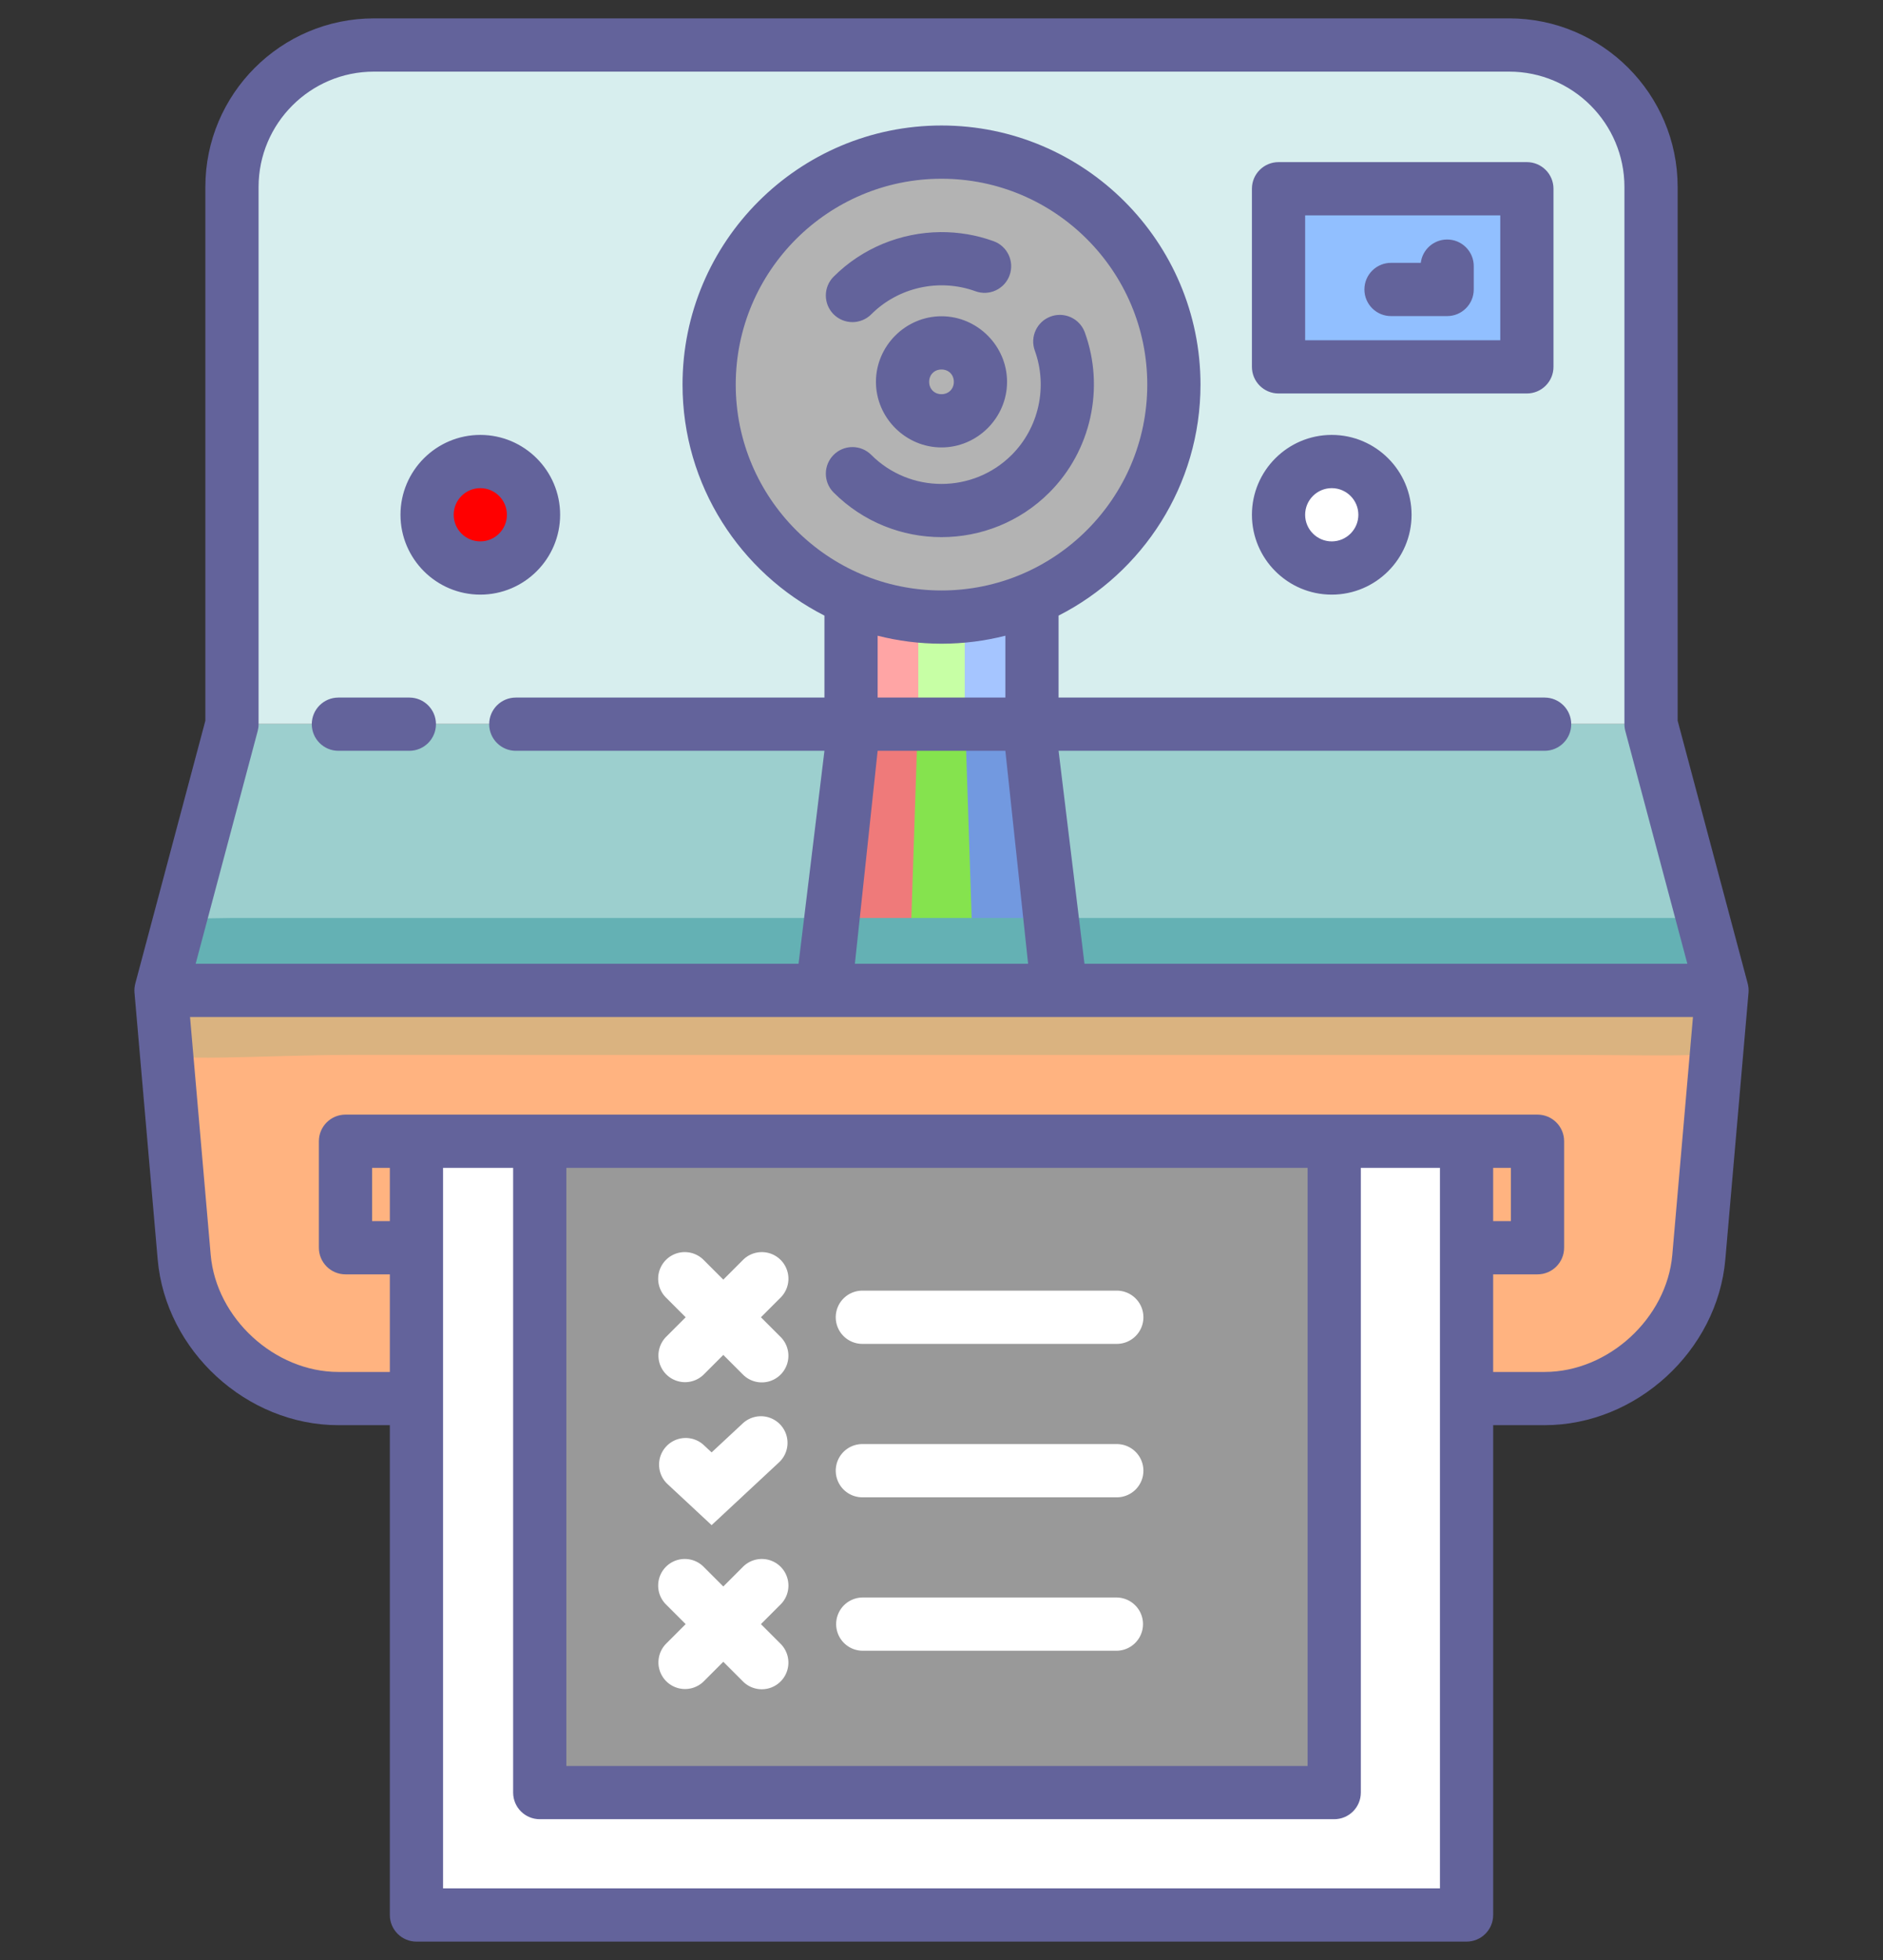 <?xml version="1.0" encoding="UTF-8" standalone="no"?>
<!-- Generator: Adobe Illustrator 16.0.0, SVG Export Plug-In . SVG Version: 6.00 Build 0)  -->

<svg
   xmlns:dc="http://purl.org/dc/elements/1.1/"
   xmlns:cc="http://creativecommons.org/ns#"
   xmlns:rdf="http://www.w3.org/1999/02/22-rdf-syntax-ns#"
   xmlns:svg="http://www.w3.org/2000/svg"
   xmlns="http://www.w3.org/2000/svg"
   xmlns:sodipodi="http://sodipodi.sourceforge.net/DTD/sodipodi-0.dtd"
   xmlns:inkscape="http://www.inkscape.org/namespaces/inkscape"
   version="1.1"
   id="salt_shaker"
   x="0px"
   y="0px"
   width="297px"
   height="309px"
   viewBox="0 0 297 309"
   enable-background="new 0 0 297 309"
   xml:space="preserve"
   inkscape:version="0.91 r13725"
   sodipodi:docname="1516721454.svg"><rect x="0" y="0" width="297" height="309" fill="#333333" stroke="none"/><defs
     id="defs48" /><sodipodi:namedview
     pagecolor="#ffffff"
     bordercolor="#666666"
     borderopacity="1"
     objecttolerance="10"
     gridtolerance="10"
     guidetolerance="10"
     inkscape:pageopacity="0"
     inkscape:pageshadow="2"
     inkscape:window-width="1440"
     inkscape:window-height="851"
     id="namedview46"
     showgrid="false"
     inkscape:zoom="2.1035599"
     inkscape:cx="148.5"
     inkscape:cy="154.5"
     inkscape:window-x="0"
     inkscape:window-y="1"
     inkscape:window-maximized="1"
     inkscape:current-layer="salt_shaker" /><path
     style="color:#000000;display:inline;overflow:visible;visibility:visible;fill:#d7eeee;fill-opacity:1;fill-rule:evenodd;stroke:none;enable-background:accumulate"
     d="M 61.505,6.575 C 48.862,8.647 36.268,12.912 36.673,29.482 l 0,84.664 224.032,0 0,-83.017 C 259.454,16.957 253.475,6.868 236.151,6.575 l -174.646,0 z"
     id="path4294"
     inkscape:connector-curvature="0" /><path
     style="fill:#9ccfce;fill-opacity:1;fill-rule:evenodd;stroke:none"
     d="m 260.706,114.146 -224.032,0 0,0.251 -10.524,41.531 244.863,0 -10.307,-41.296 0,-0.486 z"
     id="path4299"
     inkscape:connector-curvature="0" /><path
     id="rect4364"
     d="m 142.665,96.063 11.671,0 0,19.253 -11.671,0 z"
     style="color:#000000;display:inline;overflow:visible;visibility:visible;fill:#c7ffa5;fill-opacity:1;fill-rule:evenodd;stroke:none;enable-background:accumulate"
     inkscape:connector-curvature="0" /><path
     id="rect4366"
     d="m 152.164,96.063 7.326,0 0,19.253 -7.326,0 z"
     style="color:#000000;display:inline;overflow:visible;visibility:visible;fill:#a5c5ff;fill-opacity:1;fill-rule:evenodd;stroke:none;enable-background:accumulate"
     inkscape:connector-curvature="0" /><path
     id="rect4344"
     d="m 137.511,96.063 7.326,0 0,19.253 -7.326,0 z"
     style="color:#000000;display:inline;overflow:visible;visibility:visible;fill:#ffa5a5;fill-opacity:1;fill-rule:evenodd;stroke:none;enable-background:accumulate"
     inkscape:connector-curvature="0" /><path
     style="color:#000000;display:inline;overflow:visible;visibility:visible;fill:#85e34e;fill-opacity:1;fill-rule:evenodd;stroke:none;enable-background:accumulate"
     d="m 142.423,116.2 c 0,0 12.154,0 12.154,0 0,0 2.119,40.348 2.119,40.348 0,0 -16.391,0 -16.391,0 0,0 2.119,-40.348 2.119,-40.348"
     id="rect4375"
     inkscape:connector-curvature="0" /><path
     style="color:#000000;display:inline;overflow:visible;visibility:visible;fill:#7299e0;fill-opacity:1;fill-rule:evenodd;stroke:none;enable-background:accumulate"
     d="m 152.315,116.2 c 0,0 7.629,0 7.629,0 0,0 3.99,40.348 3.99,40.348 0,0 -10.289,0 -10.289,0 0,0 -1.33,-40.348 -1.33,-40.348"
     id="rect4377"
     inkscape:connector-curvature="0" /><path
     style="color:#000000;display:inline;overflow:visible;visibility:visible;fill:#ef7a7a;fill-opacity:1;fill-rule:evenodd;stroke:none;enable-background:accumulate"
     d="m 137.056,116.2 c 0,0 7.629,0 7.629,0 0,0 -1.33,40.348 -1.33,40.348 0,0 -10.289,0 -10.289,0 0,0 3.99,-40.348 3.99,-40.348"
     id="rect4379"
     inkscape:connector-curvature="0" /><path
     id="path4324"
     d="M 54.904,221.963 C 42.261,222.091 27.183,209.816 27.597,198.78 l -2.75,-43.133 247.686,0 -2.2,42.036 c -1.278,9.439 -9.706,23.987 -27.03,24.279 z"
     style="color:#000000;display:inline;overflow:visible;visibility:visible;fill:#ffb380;fill-opacity:1;fill-rule:evenodd;stroke:none;enable-background:accumulate"
     inkscape:connector-curvature="0"
     sodipodi:nodetypes="ccccccc" /><path
     id="rect4342"
     d="m 65.845,179.882 165.311,0 0,122.525 -165.311,0 z"
     style="color:#000000;display:inline;overflow:visible;visibility:visible;fill:#ffffff;fill-opacity:1;fill-rule:evenodd;stroke:none;enable-background:accumulate"
     inkscape:connector-curvature="0" /><path
     id="rect4322"
     d="m 202.266,30.181 37.956,0 0,27.229 -37.956,0 z"
     style="color:#000000;display:inline;overflow:visible;visibility:visible;fill:#91bfff;fill-opacity:1;fill-rule:evenodd;stroke:none;enable-background:accumulate"
     inkscape:connector-curvature="0" /><path
     id="circle4320"
     d="m 216.196,81.155 a 6.144,6.144 0 0 1 -6.144,6.144 6.144,6.144 0 0 1 -6.144,-6.144 6.144,6.144 0 0 1 6.144,-6.144 6.144,6.144 0 0 1 6.144,6.144 z"
     style="color:#000000;display:inline;overflow:visible;visibility:visible;fill:#ffffff;fill-opacity:1;fill-rule:evenodd;stroke:none;enable-background:accumulate"
     inkscape:connector-curvature="0" /><path
     id="circle4309"
     d="m 81.9,81.155 a 6.144,6.144 0 0 1 -6.144,6.144 6.144,6.144 0 0 1 -6.144,-6.144 6.144,6.144 0 0 1 6.144,-6.144 6.144,6.144 0 0 1 6.144,6.144 z"
     style="color:#000000;display:inline;overflow:visible;visibility:visible;fill:#ff0000;fill-opacity:1;fill-rule:evenodd;stroke:none;enable-background:accumulate"
     inkscape:connector-curvature="0" /><path
     id="circle4301"
     d="M 184.365,60.199 A 35.864,35.864 0 0 1 148.5,96.063 35.864,35.864 0 0 1 112.636,60.199 35.864,35.864 0 0 1 148.5,24.334 35.864,35.864 0 0 1 184.365,60.199 Z"
     style="color:#000000;display:inline;overflow:visible;visibility:visible;fill:#b3b3b3;fill-opacity:1;fill-rule:evenodd;stroke:none;enable-background:accumulate"
     inkscape:connector-curvature="0" /><rect
     style="color:#000000;display:inline;overflow:visible;visibility:visible;fill:#999999;fill-opacity:1;fill-rule:nonzero;stroke:none;enable-background:accumulate"
     id="rect4734"
     width="125.87"
     height="101.885"
     x="84.779"
     y="181.281" /><path
     inkscape:connector-curvature="0"
     id="path4174"
     d="m 260.706,144.72 -224.032,0 -4.816,0.068 -5.707,11.142 244.863,0 -6.026,-11.079 c 7.255,-0.162 2.98,-0.13 -4.281,-0.131 z"
     style="fill:#64b1b4;fill-opacity:1;fill-rule:evenodd;stroke:none"
     sodipodi:nodetypes="ccccccc" /><path
     sodipodi:nodetypes="ccccccc"
     inkscape:connector-curvature="0"
     style="color:#000000;display:inline;overflow:visible;visibility:visible;fill:#dab380;fill-opacity:1;fill-rule:evenodd;stroke:none;enable-background:accumulate"
     d="m 54.904,166.308 c -12.643,0.021 -30.129,1.258 -29.715,-0.516 l -0.342,-10.144 247.686,0 -0.06,9.701 c -1.278,1.517 -11.847,0.913 -29.17,0.96 z"
     id="path4176" /><path
     inkscape:connector-curvature="0"
     d="m 58.97,2.899 c -14.656,0 -26.579,11.923 -26.579,26.579 l 0,84.142 -11.049,41.436 c -0.01,0.037 -0.016,0.074 -0.025,0.111 -0.015,0.063 -0.029,0.125 -0.042,0.189 -0.015,0.076 -0.025,0.152 -0.035,0.228 -0.007,0.052 -0.016,0.104 -0.021,0.156 -0.012,0.131 -0.02,0.263 -0.02,0.396 l 0,0.005 c 0,0.12 0.005,0.24 0.015,0.36 l 3.657,42.05 c 1.253,14.409 14.039,26.132 28.503,26.132 l 8.114,0 0,77.22 c 0,2.318 1.879,4.197 4.197,4.197 l 165.632,0 c 2.318,0 4.197,-1.879 4.197,-4.197 l 0,-77.221 8.114,0 c 14.464,0 27.25,-11.722 28.503,-26.131 l 3.657,-42.052 c 0.011,-0.12 0.014,-0.24 0.014,-0.36 l 0,-0.004 c 0,-0.132 -0.007,-0.265 -0.02,-0.397 -0.005,-0.053 -0.014,-0.103 -0.021,-0.155 -0.011,-0.076 -0.021,-0.153 -0.035,-0.228 -0.013,-0.064 -0.026,-0.126 -0.042,-0.189 -0.009,-0.037 -0.016,-0.075 -0.025,-0.113 l -11.049,-41.436 0,-84.141 c 0,-14.656 -11.924,-26.579 -26.579,-26.579 z m 0,8.394 179.061,0 c 10.027,0 18.186,8.158 18.186,18.186 l 0,84.691 c 0,0.365 0.048,0.729 0.142,1.082 l 9.783,36.689 -95.091,0 -4.084,-33.574 76.661,0 c 2.318,0 4.197,-1.879 4.197,-4.197 0,-2.318 -1.879,-4.197 -4.197,-4.197 l -76.661,0 0,-12.921 c 13.267,-6.755 22.383,-20.538 22.383,-36.419 0,-22.524 -18.325,-40.848 -40.848,-40.848 -22.524,0 -40.848,18.325 -40.848,40.848 0,15.881 9.115,29.664 22.383,36.419 l 0,12.921 -48.682,0 c -2.318,0 -4.197,1.879 -4.197,4.197 0,2.318 1.879,4.197 4.197,4.197 l 48.682,0 -4.084,33.574 -95.093,0 9.784,-36.689 c 0.094,-0.353 0.142,-0.717 0.142,-1.082 l 0,-84.691 c 0,-10.028 8.158,-18.186 18.186,-18.186 z M 201.659,25.559 c -2.318,0 -4.197,1.879 -4.197,4.197 l 0,28.079 c 0,2.318 1.879,4.197 4.197,4.197 l 39.17,0 c 2.318,0 4.197,-1.879 4.197,-4.197 l 0,-28.079 c 0,-2.318 -1.879,-4.197 -4.197,-4.197 z m -53.159,2.619 c 17.896,0 32.455,14.559 32.455,32.455 0,17.896 -14.559,32.455 -32.455,32.455 -17.896,0 -32.455,-14.559 -32.455,-32.455 0,-17.896 14.559,-32.455 32.455,-32.455 z m 57.356,5.775 30.776,0 0,19.685 -30.776,0 z m -57.545,2.64 c -6.213,0.059 -12.308,2.508 -16.825,7.025 -1.639,1.639 -1.639,4.295 0,5.934 0.82,0.82 1.895,1.23 2.968,1.23 1.074,0 2.148,-0.409 2.967,-1.228 4.278,-4.278 10.73,-5.705 16.441,-3.637 2.181,0.79 4.586,-0.337 5.376,-2.517 0.79,-2.179 -0.337,-4.586 -2.517,-5.376 -2.737,-0.991 -5.586,-1.457 -8.41,-1.431 z m 79.88,1.166 c -2.092,0.034 -3.839,1.603 -4.097,3.679 l -4.633,0 c -2.341,-0.033 -4.257,1.856 -4.257,4.197 0,2.341 1.916,4.23 4.257,4.197 l 8.793,0 c 2.318,-2.34e-4 4.197,-1.879 4.197,-4.197 l 0,-3.62 c 0.033,-2.366 -1.894,-4.292 -4.26,-4.256 z m -61.221,11.888 c -0.412,0.019 -0.829,0.1 -1.237,0.248 -2.18,0.79 -3.306,3.195 -2.517,5.375 2.068,5.71 0.641,12.164 -3.637,16.442 -6.109,6.109 -16.05,6.109 -22.159,0 -1.639,-1.639 -4.296,-1.639 -5.934,0 -1.639,1.639 -1.639,4.296 0,5.934 4.691,4.691 10.852,7.036 17.013,7.036 6.162,0 12.323,-2.345 17.014,-7.036 6.571,-6.57 8.767,-16.475 5.595,-25.234 -0.642,-1.77 -2.35,-2.847 -4.138,-2.765 z m -18.47,0.212 c -5.661,0 -10.34,4.679 -10.34,10.34 0,5.661 4.679,10.34 10.34,10.34 5.661,0 10.34,-4.679 10.34,-10.34 0,-5.661 -4.679,-10.34 -10.34,-10.34 z m 0,8.393 c 1.125,0 1.946,0.822 1.946,1.946 0,1.125 -0.822,1.946 -1.946,1.946 -1.125,0 -1.946,-0.822 -1.946,-1.946 0,-1.125 0.822,-1.946 1.946,-1.946 z M 75.757,68.565 c -6.943,0 -12.59,5.648 -12.59,12.59 0,6.943 5.648,12.59 12.59,12.59 6.943,0 12.59,-5.648 12.59,-12.59 0,-6.943 -5.648,-12.59 -12.59,-12.59 z m 134.296,0 c -6.943,0 -12.59,5.648 -12.59,12.59 0,6.943 5.648,12.59 12.59,12.59 6.943,0 12.59,-5.648 12.59,-12.59 0,-6.943 -5.648,-12.59 -12.59,-12.59 z M 75.757,76.958 c 2.314,0 4.197,1.882 4.197,4.197 0,2.314 -1.882,4.197 -4.197,4.197 -2.314,0 -4.197,-1.882 -4.197,-4.197 0,-2.314 1.882,-4.197 4.197,-4.197 z m 134.296,0 c 2.314,0 4.197,1.882 4.197,4.197 0,2.314 -1.882,4.197 -4.197,4.197 -2.314,0 -4.197,-1.882 -4.197,-4.197 0,-2.314 1.882,-4.197 4.197,-4.197 z m -71.625,23.264 c 3.223,0.82 6.597,1.259 10.072,1.259 3.475,0 6.849,-0.438 10.072,-1.259 l 0,9.751 -20.144,0 z m -85.054,9.751 c -2.318,0 -4.197,1.879 -4.197,4.197 0,2.318 1.879,4.197 4.197,4.197 l 11.191,0 c 2.318,0 4.197,-1.879 4.197,-4.197 0,-2.318 -1.879,-4.197 -4.197,-4.197 z m 85.054,8.393 20.144,0 3.589,33.574 -27.323,0 z m -108.455,41.969 237.054,0 -3.259,37.491 c -0.871,10.01 -10.094,18.466 -20.141,18.466 l -8.114,0 0,-15.388 6.995,0 c 2.318,0 4.197,-1.879 4.197,-4.197 l 0,-16.787 c 0,-2.318 -1.879,-4.197 -4.197,-4.197 l -188.015,0 c -2.318,0 -4.197,1.879 -4.197,4.197 l 0,16.787 c 0,2.318 1.879,4.197 4.197,4.197 l 6.995,0 0,15.388 -8.114,0 c -10.047,0 -19.27,-8.456 -20.141,-18.466 z m 28.717,23.78 2.798,0 0,8.394 -2.798,0 z m 11.191,0 157.238,0 0,113.593 -157.238,0 z m 165.632,0 2.798,0 0,8.394 -2.798,0 z M 85.069,178.622 c -2.317,0.035 -4.167,1.94 -4.133,4.257 l 0,99.726 c 2.34e-4,2.318 1.879,4.197 4.197,4.197 l 125.309,0 c 2.318,-2.4e-4 4.197,-1.879 4.197,-4.197 l 0,-99.726 c 0.033,-2.341 -1.856,-4.257 -4.197,-4.257 -2.341,0 -4.23,1.916 -4.197,4.257 l 0,95.53 -116.916,0 0,-95.53 c 0.034,-2.366 -1.894,-4.293 -4.26,-4.257 z"
     id="path4792"
     sodipodi:nodetypes="ssccccccssccscsssscsscssccccccsssssssccccsssccsssccssscccsssssssssssssssssscccccsccsccscscccscccccscccsccsccssssssssssssssssssssssssssssssscsccccsssssssccccccccsccssssssssccscccccccccccccccccsccccccsccccs"
     style="fill:#63639b;fill-opacity:1;stroke-width:10;stroke-miterlimit:4;stroke-dasharray:none" /><path
     d="m 108.007,197.398 a 4.197,4.197 0 0 0 -2.924,7.207 l 3.066,3.066 -3.066,3.066 a 4.197,4.197 0 1 0 5.936,5.936 l 3.066,-3.066 3.066,3.066 a 4.197,4.197 0 1 0 5.934,-5.936 l -3.066,-3.066 3.066,-3.066 a 4.197,4.197 0 0 0 -3.049,-7.204 4.197,4.197 0 0 0 -2.885,1.269 l -3.066,3.066 -3.066,-3.066 a 4.197,4.197 0 0 0 -3.012,-1.271 z m 28.075,6.075 a 4.197,4.197 0 1 0 0,8.393 l 40.002,0 a 4.197,4.197 0 1 0 0,-8.393 l -40.002,0 z m -16.041,19.802 a 4.197,4.197 0 0 0 -2.928,1.165 l -4.872,4.534 -1.185,-1.103 a 4.197,4.197 0 1 0 -5.719,6.143 l 6.904,6.427 10.591,-9.858 a 4.197,4.197 0 0 0 -2.791,-7.309 z m 16.041,4.387 a 4.197,4.197 0 1 0 0,8.393 l 40.002,0 a 4.197,4.197 0 1 0 0,-8.393 l -40.002,0 z m -28.075,18.113 a 4.197,4.197 0 0 0 -2.924,7.207 l 3.066,3.066 -3.066,3.066 a 4.197,4.197 0 1 0 5.936,5.936 l 3.066,-3.066 3.066,3.066 a 4.197,4.197 0 1 0 5.934,-5.936 l -3.066,-3.066 3.066,-3.066 a 4.197,4.197 0 0 0 -3.049,-7.204 4.197,4.197 0 0 0 -2.885,1.27 l -3.066,3.066 -3.066,-3.066 a 4.197,4.197 0 0 0 -3.012,-1.272 z m 28.075,6.075 a 4.197,4.197 0 1 0 0,8.394 l 40.002,0 a 4.197,4.197 0 1 0 0,-8.394 l -40.002,0 z"
     id="path5"
     style="fill:#ffffff"
     inkscape:connector-curvature="0" /><g
     transform="matrix(0.636,0,0,0.636,537.918,-110.799)"
     id="g19" /><g
     transform="matrix(0.636,0,0,0.636,537.918,-110.799)"
     id="g21" /><g
     transform="matrix(0.636,0,0,0.636,537.918,-110.799)"
     id="g23" /><g
     transform="matrix(0.636,0,0,0.636,537.918,-110.799)"
     id="g25" /><g
     transform="matrix(0.636,0,0,0.636,537.918,-110.799)"
     id="g27" /><g
     transform="matrix(0.636,0,0,0.636,537.918,-110.799)"
     id="g29" /><g
     transform="matrix(0.636,0,0,0.636,537.918,-110.799)"
     id="g31" /><g
     transform="matrix(0.636,0,0,0.636,537.918,-110.799)"
     id="g33" /><g
     transform="matrix(0.636,0,0,0.636,537.918,-110.799)"
     id="g35" /><g
     transform="matrix(0.636,0,0,0.636,537.918,-110.799)"
     id="g37" /><g
     transform="matrix(0.636,0,0,0.636,537.918,-110.799)"
     id="g39" /><g
     transform="matrix(0.636,0,0,0.636,537.918,-110.799)"
     id="g41" /><g
     transform="matrix(0.636,0,0,0.636,537.918,-110.799)"
     id="g43" /><g
     transform="matrix(0.636,0,0,0.636,537.918,-110.799)"
     id="g45" /><g
     transform="matrix(0.636,0,0,0.636,537.918,-110.799)"
     id="g47" /></svg>